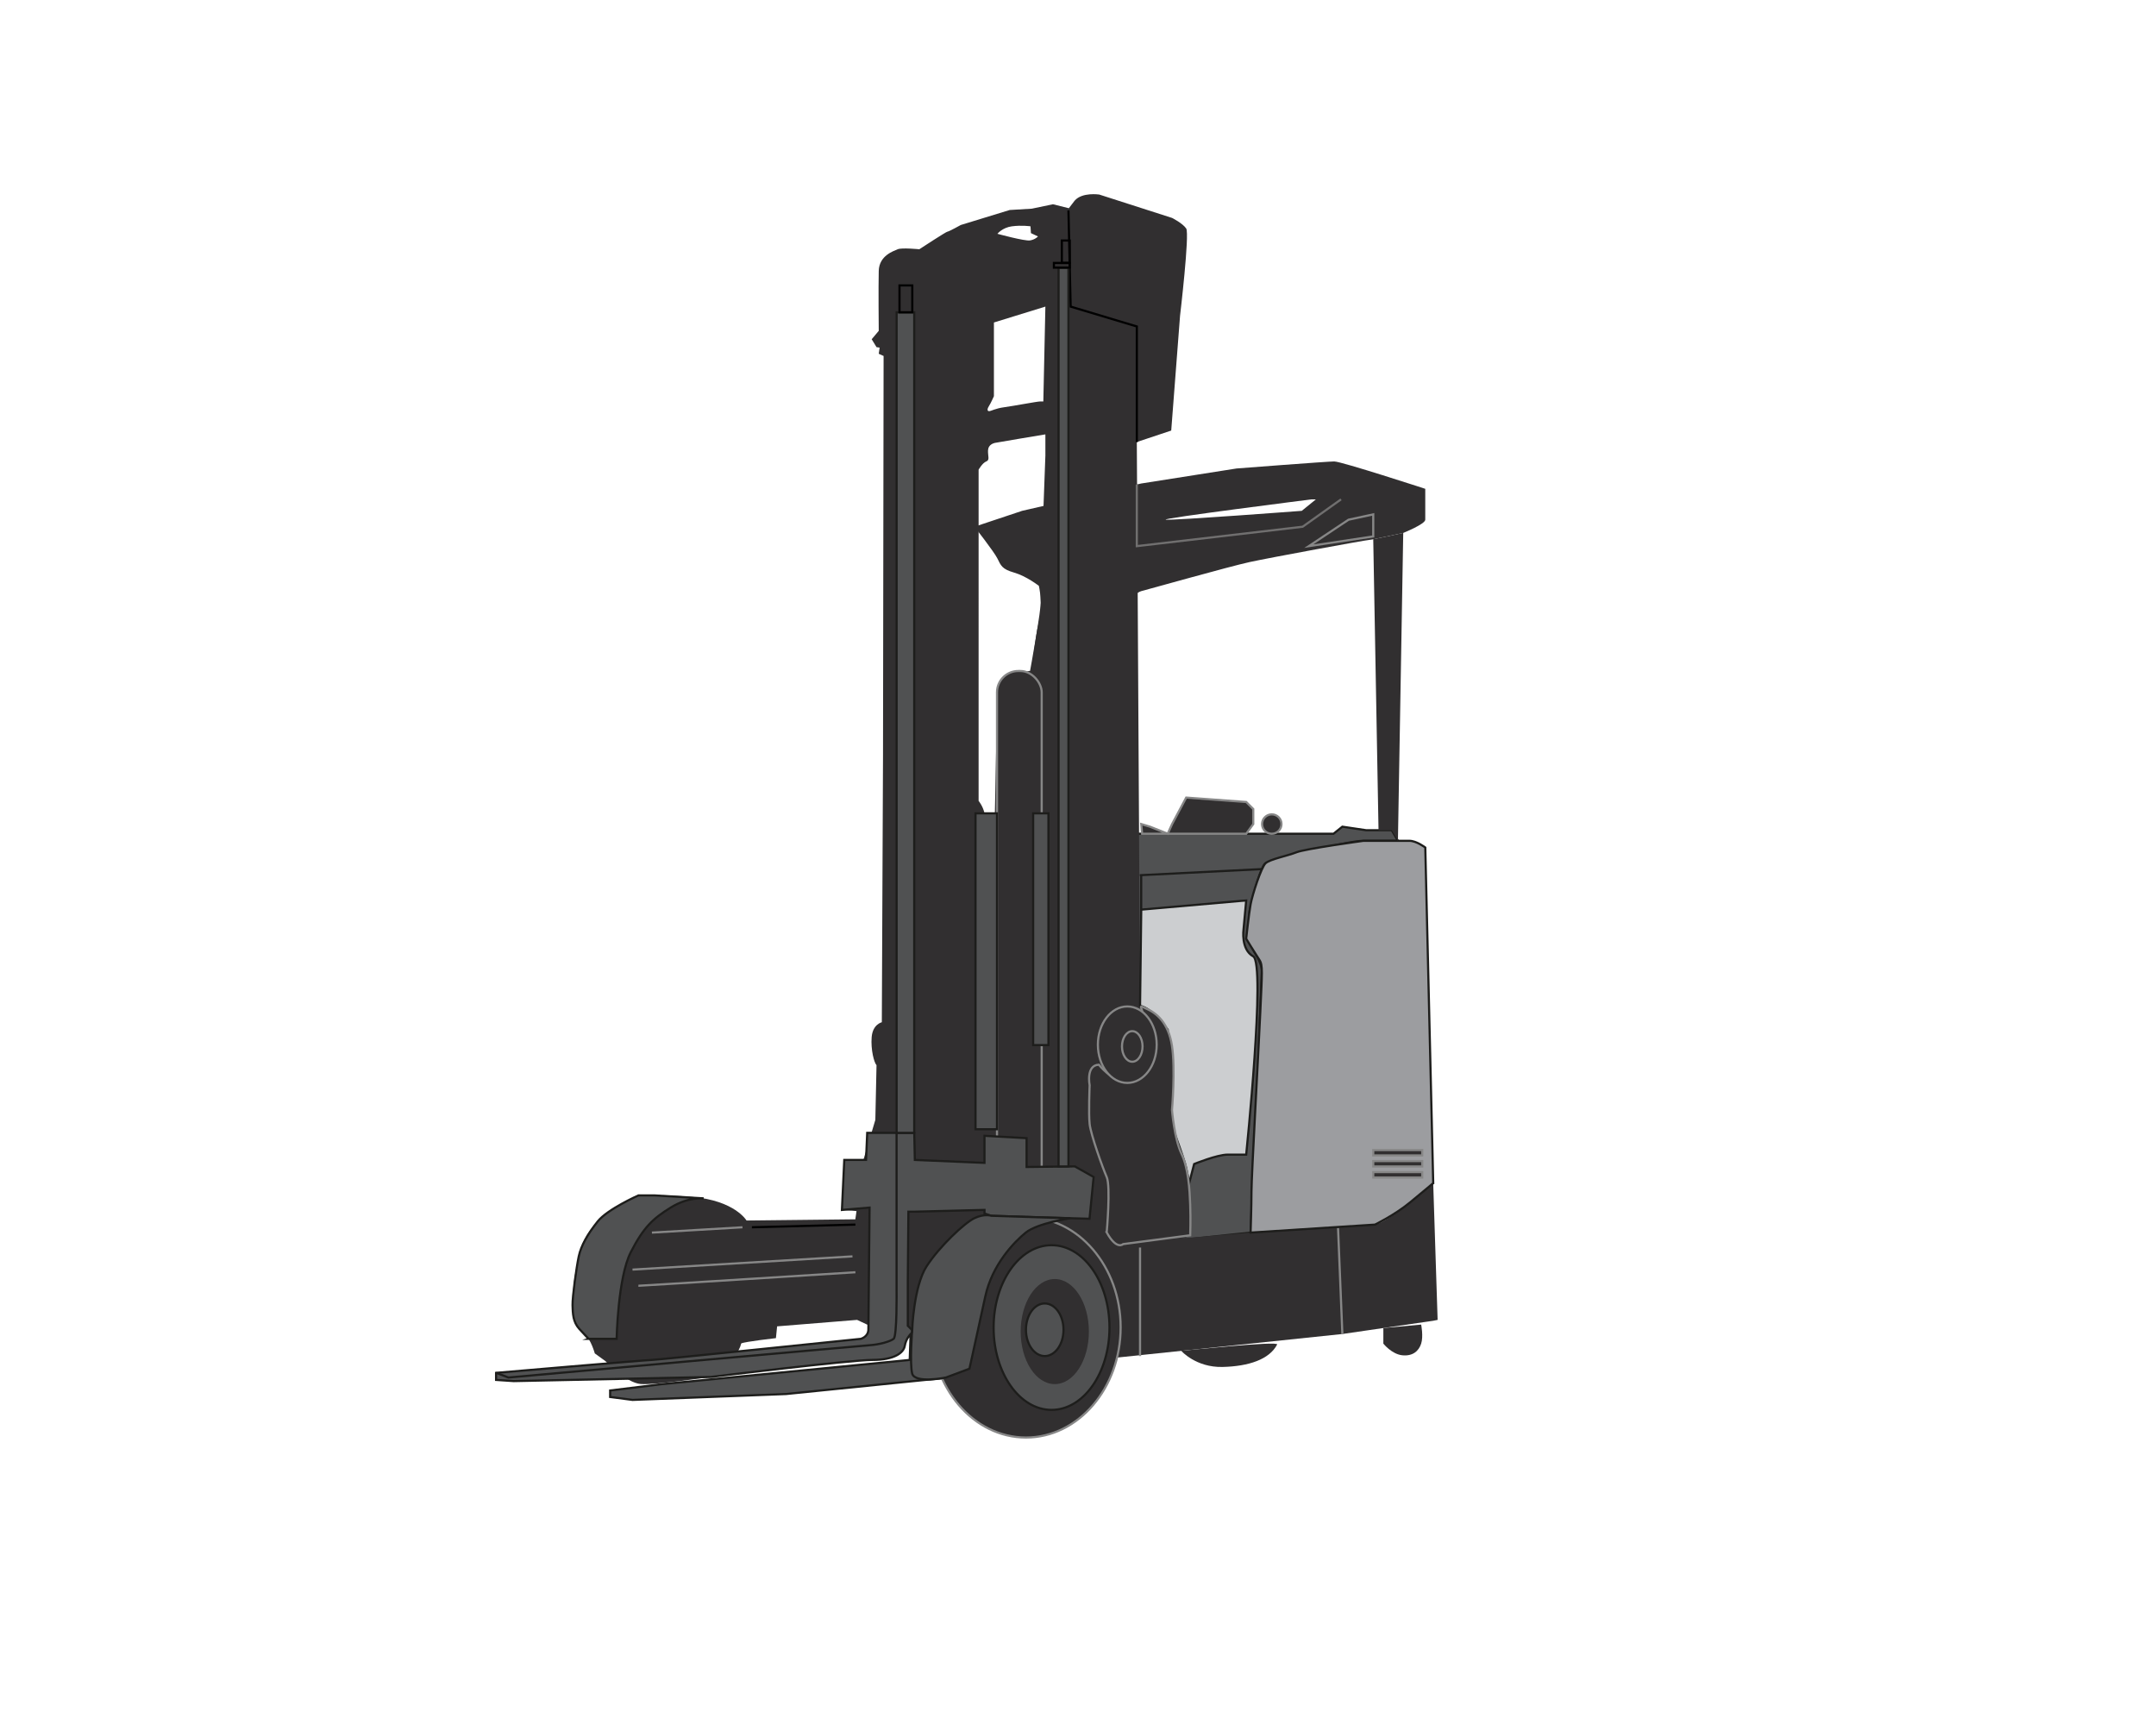 <?xml version="1.0" encoding="UTF-8"?><svg id="a" xmlns="http://www.w3.org/2000/svg" viewBox="0 0 1000 800"><defs><style>.b{stroke:#000;}.b,.c,.d{fill:none;}.b,.c,.d,.e,.f,.g,.h{stroke-miterlimit:10;}.c{stroke:#706f6f;}.d,.e,.f,.g{stroke:#1d1d1b;}.e{fill:#505152;}.i,.h{fill:#312f30;}.f{fill:#9c9da0;}.g{fill:#ccced0;}.h{stroke:#878787;}</style></defs><path class="e" d="M648.39,389.94l-2.86-4.91h-11.87l-11.05-1.64-4.09,3.27h-166.53v130.12l34.37,40.51,28.23,21.28,65.47-6.93,4.21-96.24,1-24.89s.49-2.61-3.38-8.88-2.28-19.37-2.28-19.37c0,0,4.8-20.54,7.41-21.93s37.64-10.39,45.42-10.39h15.96Z"/><path class="i" d="M550.19,541.75c-3.68-10.64-8.59-24.55-8.59-24.55v-39.69s-8.46-11.05-12.82-11.05l-1.5-261.46,15.96-5.32,4.09-53.19s4.5-38.05,2.86-40.51c-1.64-2.45-6.55-4.91-6.55-4.91l-33.76-10.84s-7.98-1.23-11.46,2.86l-2.66,3.48-7.37-1.84-9.82,2.05-10.23,.61-22.71,6.96s-5.52,3.07-6.14,3.07-13.09,8.18-13.09,8.18c0,0-8.18-.82-10.02,0-1.84,.82-8.59,2.86-8.8,10.02-.2,7.16,0,27.82,0,27.82l-3.27,3.89,2.25,3.68,1.43,.2-.41,2.86,2.25,1.02-.27,185.69-.55,123.3s-4.23,.95-4.71,6.89c-.48,5.93,1.16,11.93,2.25,13.03l-.55,25.37-5.46,18.28-9,.27-1.09,23.19,6.82,.55-.55,3.82-50.46,.55s-5.46-9.27-25.1-10.91c-19.64-1.64-26.46,0-26.46,0,0,0-21.28,7.37-25.91,25.91-4.64,18.55-3,30.28-3,30.28,0,0,3.27,6.82,5.73,8.18,2.45,1.36,4.36,8.18,4.36,8.18l4.91,3.55s9.55,10.09,16.37,10.64c6.82,.55,32.46-3.27,32.46-3.27,0,0,12.27-7.37,14.18-15.55,1.64-.82,16.09-2.46,16.09-2.46l.55-5.46,37.1-3,4.64,2.18,20.19,3.27-.55,16.09,15.55,5.46s10.37-.55,12.27-4.36c1.91-3.82,4.64-21.82,4.64-21.82,0,0,4.09-28.64,19.82-40.23,6.54-4.82,16.84-3.55,25.46,5.86,9.6,10.48,15,0,15,0l35.6-4.45s3.68-21.73,0-32.37ZM469.38,104.96c4.5-.61,8.59,0,8.59,0l.2,3.15,3.27,1.55s-1.23,1.43-3.68,1.84c-2.45,.41-15.14-3.07-15.14-3.07,0,0,2.25-2.86,6.75-3.48Zm15.48,106.59s-2.45,63.42-2.13,67.12-4.96,32.45-4.96,32.45c0,0-10.23,1.5-12.14,3-1.91,1.5-2.86,6.82-3,7.64-.14,.82-1.23,57.28-1.23,57.28l-.14,.58-4.47-.03c-.09,.08-.19,0-.19,0h.19c.14-.12,.25-.65-.19-2.59-.71-3.14-2.7-5.59-2.7-5.59V217.82s1.77-3.14,3.55-3.82c1.77-.68,.68-2.46,.82-5.18,.14-2.73,2.73-3.27,3.14-3.41s23.46-3.96,23.46-3.96v10.09Zm-.95-25.37h-1.43c-1.43,0-12.07,2.05-16.57,2.66-4.5,.61-6.14,1.84-7.16,1.84s-.82-1.23,0-2.45c.82-1.23,2.25-4.5,2.25-4.5v-34.17l23.87-7.37-.95,43.99Z"/><path class="i" d="M664.76,548.7s-20.87,18.41-27.01,19.23c-2.25,.3-9.22,.76-17.16,1.23-13.72,.81-30.3,1.63-30.3,1.63l-64.24,5.32-26.46,3.82s14.59,15.28,15,28.37c.41,13.09,3.5,21.3,3.5,21.3l104.52-10.93,42.14-6.14,2.05-.41-2.05-63.42Z"/><line class="h" x1="620.6" y1="569.17" x2="622.62" y2="618.67"/><path class="f" d="M664.76,548.7l-3.68-155.65s-4.09-3.11-7.37-3.11h-21.28s-27.01,3.68-31.1,5.32-12.28,3.19-14.32,5.07-6.14,14.57-6.96,19.07-2.05,15.96-2.05,15.96c0,0,4.5,7.37,6.14,9.82s1.23,5.73,.41,24.14c-.82,18.41-4.09,76.11-4.09,83.06s-.41,19.26-.41,19.26l57.69-3.71s8.99-4.32,16.25-10.27,10.76-8.96,10.76-8.96Z"/><circle class="h" cx="589.88" cy="382.17" r="4.5"/><polygon class="h" points="578.02 386.67 581.29 382.17 581.29 375.21 578.02 371.94 550.19 369.89 543.65 382.17 541.6 386.67 533.42 383.4 529.33 382.17 529.74 386.67 578.02 386.67"/><g><path class="i" d="M639.39,385.03h6.14l2.86,4.91,2.46-142.8s-9.55,2.12-13.91,2.95l2.45,134.94Z"/><path class="i" d="M618.93,214c-3.27,0-45.42,3.27-45.42,3.27l-44.19,6.96-55.24,12.68-22.1,7.37s9,11.46,10.64,14.73,2.05,4.91,7.77,6.55c5.73,1.64,11.46,6.14,11.46,6.14,0,0,2.05,8.59,0,16.78-2.05,8.18-3.27,23.73-3.27,23.73l-6.96,74.47h24.55s2.86-69.97,9.41-84.7c6.55-14.73,20.46-27.01,23.73-27.82,3.27-.82,40.92-11.46,50.33-13.5,9.41-2.05,54.01-10.23,55.24-10.23,.24,0,.99-.12,2.05-.32l13.91-2.95s10.23-4.09,10.23-6.14v-14.32s-38.87-12.68-42.14-12.68Zm-15.14,22.91s-59.33,4.5-63.01,4.09c-3.68-.41,67.51-9.41,67.51-9.41h2.05l-6.55,5.32Z"/></g><polygon class="h" points="636.94 238.55 625.48 241.03 607.07 253.28 636.94 248.78 636.94 238.55"/><polyline class="c" points="622 231.59 604.2 244.28 527.28 253.28 527.28 224.7"/><line class="b" x1="348.75" y1="569.17" x2="396.76" y2="567.93"/><path class="h" d="M296.1,596.3c1.36,0,100.66-6.27,100.66-6.27"/><line class="h" x1="293.37" y1="588.8" x2="395.39" y2="582.66"/><line class="h" x1="302.37" y1="571.64" x2="344.38" y2="569.17"/><rect class="h" x="462.43" y="311.18" width="20.73" height="246.59" rx="9.91" ry="9.91"/><path class="e" d="M437.4,639.13l-72.83,7.37-71.2,2.73-10.37-1.36v-3l24-2.95,114.94-11.22,.41-12.02s-2.15,2.18-2.69,5.46-4.91,6.55-15,6.55-75.01,7.91-75.01,7.91l-91.38,1.91-8.18-.55v-3.27s69.83-6,72.29-6,96.84-9.77,96.84-9.77c0,0,3.55-.87,3.55-4.41s.55-56.47,.55-56.47l-12.82,1.09,1.09-23.19h10.09l.55-12.55h21.82l.27,12.55,32.3,1.36v-12.55l19.53,1.09v13.37l22.37-.27,8.73,4.91-1.91,19.37-19.64-.55-25.91-.82-3.16-1.09v-1.64l-32.3,.82h-3l-.27,31.99v20.93l2.05,2.05v16.78l14.32,5.46Z"/><path class="d" d="M415.85,525.38v72.83s.27,21.38-1.36,22.69-6.82,2.68-10.91,2.95-167.76,15-167.76,15l-5.73-2.18"/><line class="h" x1="528.78" y1="578.57" x2="528.78" y2="628.9"/><polyline class="b" points="495.57 97.59 496.59 142.19 527.28 151.4 527.28 205"/><rect class="e" x="490.98" y="124.12" width="4.59" height="416.84"/><rect class="e" x="415.87" y="144.85" width="8.17" height="380.53"/><rect class="b" x="488.82" y="121.94" width="7.36" height="2.18"/><rect class="b" x="492.5" y="111.54" width="3.68" height="10.4"/><rect class="b" x="417.21" y="132.37" width="5.93" height="12.48"/><path class="g" d="M529.33,421.86l-.55,44.6s3.52,.64,7.27,4.74c3.75,4.09,5.55,6.31,5.55,6.31v39.69s7.37,18.89,8.59,24.55c1.23,5.66,1.37,6.96,1.37,6.96l2.31-8.87s10.64-4.36,15.55-4.36h8.59s9.14-88.65,3.27-91.93c-5.86-3.27-4.5-12.55-4.5-12.55l1.23-13.37-2.05,.14-46.65,4.09v-15.96"/><path class="i" d="M547.89,626.49s6.8,7.73,19.08,7.46c12.28-.27,21.82-3.55,25.37-10.37,1.58-1.91-44.44,2.91-44.44,2.91Z"/><path class="i" d="M641.63,615.9v7.23s3.9,4.92,8.81,5.41,7.64-2.04,8.73-5.41,0-8.83,0-8.83l-17.54,1.6Z"/><ellipse class="h" cx="475.86" cy="615.58" rx="43.92" ry="51.1"/><path class="e" d="M272.97,620.9h13.04s.55-28.42,6.55-40.15c6-11.73,10.39-15.67,18.55-20.73,8.15-5.06,15.26-4.26,15.26-4.26l-22.61-1.36h-7.65s-14.36,6.36-18.9,12.08c-4.55,5.72-7.7,11.14-8.77,16.18-1.07,5.04-2.98,18.84-2.88,22.64s.17,7.72,3.09,10.95,4.34,4.64,4.34,4.64Z"/><path class="e" d="M423.08,616.9s.68-20.32,6.68-29.6c6-9.27,17.62-20.19,22.23-22.37,4.61-2.18,7.77-1.09,7.77-1.09l25.91,.82,10.85,.3s-15.3,2.28-20.75,6.68c-5.45,4.41-15.58,14.91-18.76,29.56s-7.35,33.56-7.35,33.56l-10.91,4.09s-14.51,3-15.68-1.91,0-20.05,0-20.05Z"/><ellipse class="e" cx="487.73" cy="615.67" rx="26.87" ry="38.19"/><ellipse class="i" cx="489.23" cy="617.54" rx="15.82" ry="24.37"/><ellipse class="e" cx="484.57" cy="616.7" rx="8.71" ry="12.2"/><line class="d" x1="528.65" y1="405.9" x2="585.38" y2="403.05"/><path class="h" d="M513.31,571.51s1.91-21.28,0-25.64c-1.91-4.36-7.37-19.64-7.91-24.55-.55-4.91,0-18,0-18,0,0-1.85-9.27,4.26-9.55,0,0,5.83,7.37,11.29,7.09,5.46-.27,17.19-6,12.55-21s-6-13.91-1.64-12c4.36,1.91,10.09,6.27,11.73,17.19s0,29.73,0,29.73c0,0,1.09,13.37,4.36,20.19s3.82,16.64,4.09,23.73c.27,7.09,0,14.18,0,14.18l-31.1,4.09s-3,3-7.64-5.46Z"/><ellipse class="h" cx="522.86" cy="484.49" rx="13.64" ry="17.73"/><ellipse class="h" cx="525.17" cy="485.31" rx="4.77" ry="7.09"/><rect class="e" x="452.47" y="377.2" width="9.96" height="146.51"/><rect class="e" x="479.2" y="377.2" width="7.09" height="107.48"/><rect class="h" x="636.94" y="538.47" width="22.72" height="2.49"/><rect class="h" x="636.94" y="533.36" width="22.72" height="2.49"/><rect class="h" x="636.94" y="543.59" width="22.72" height="2.49"/></svg>